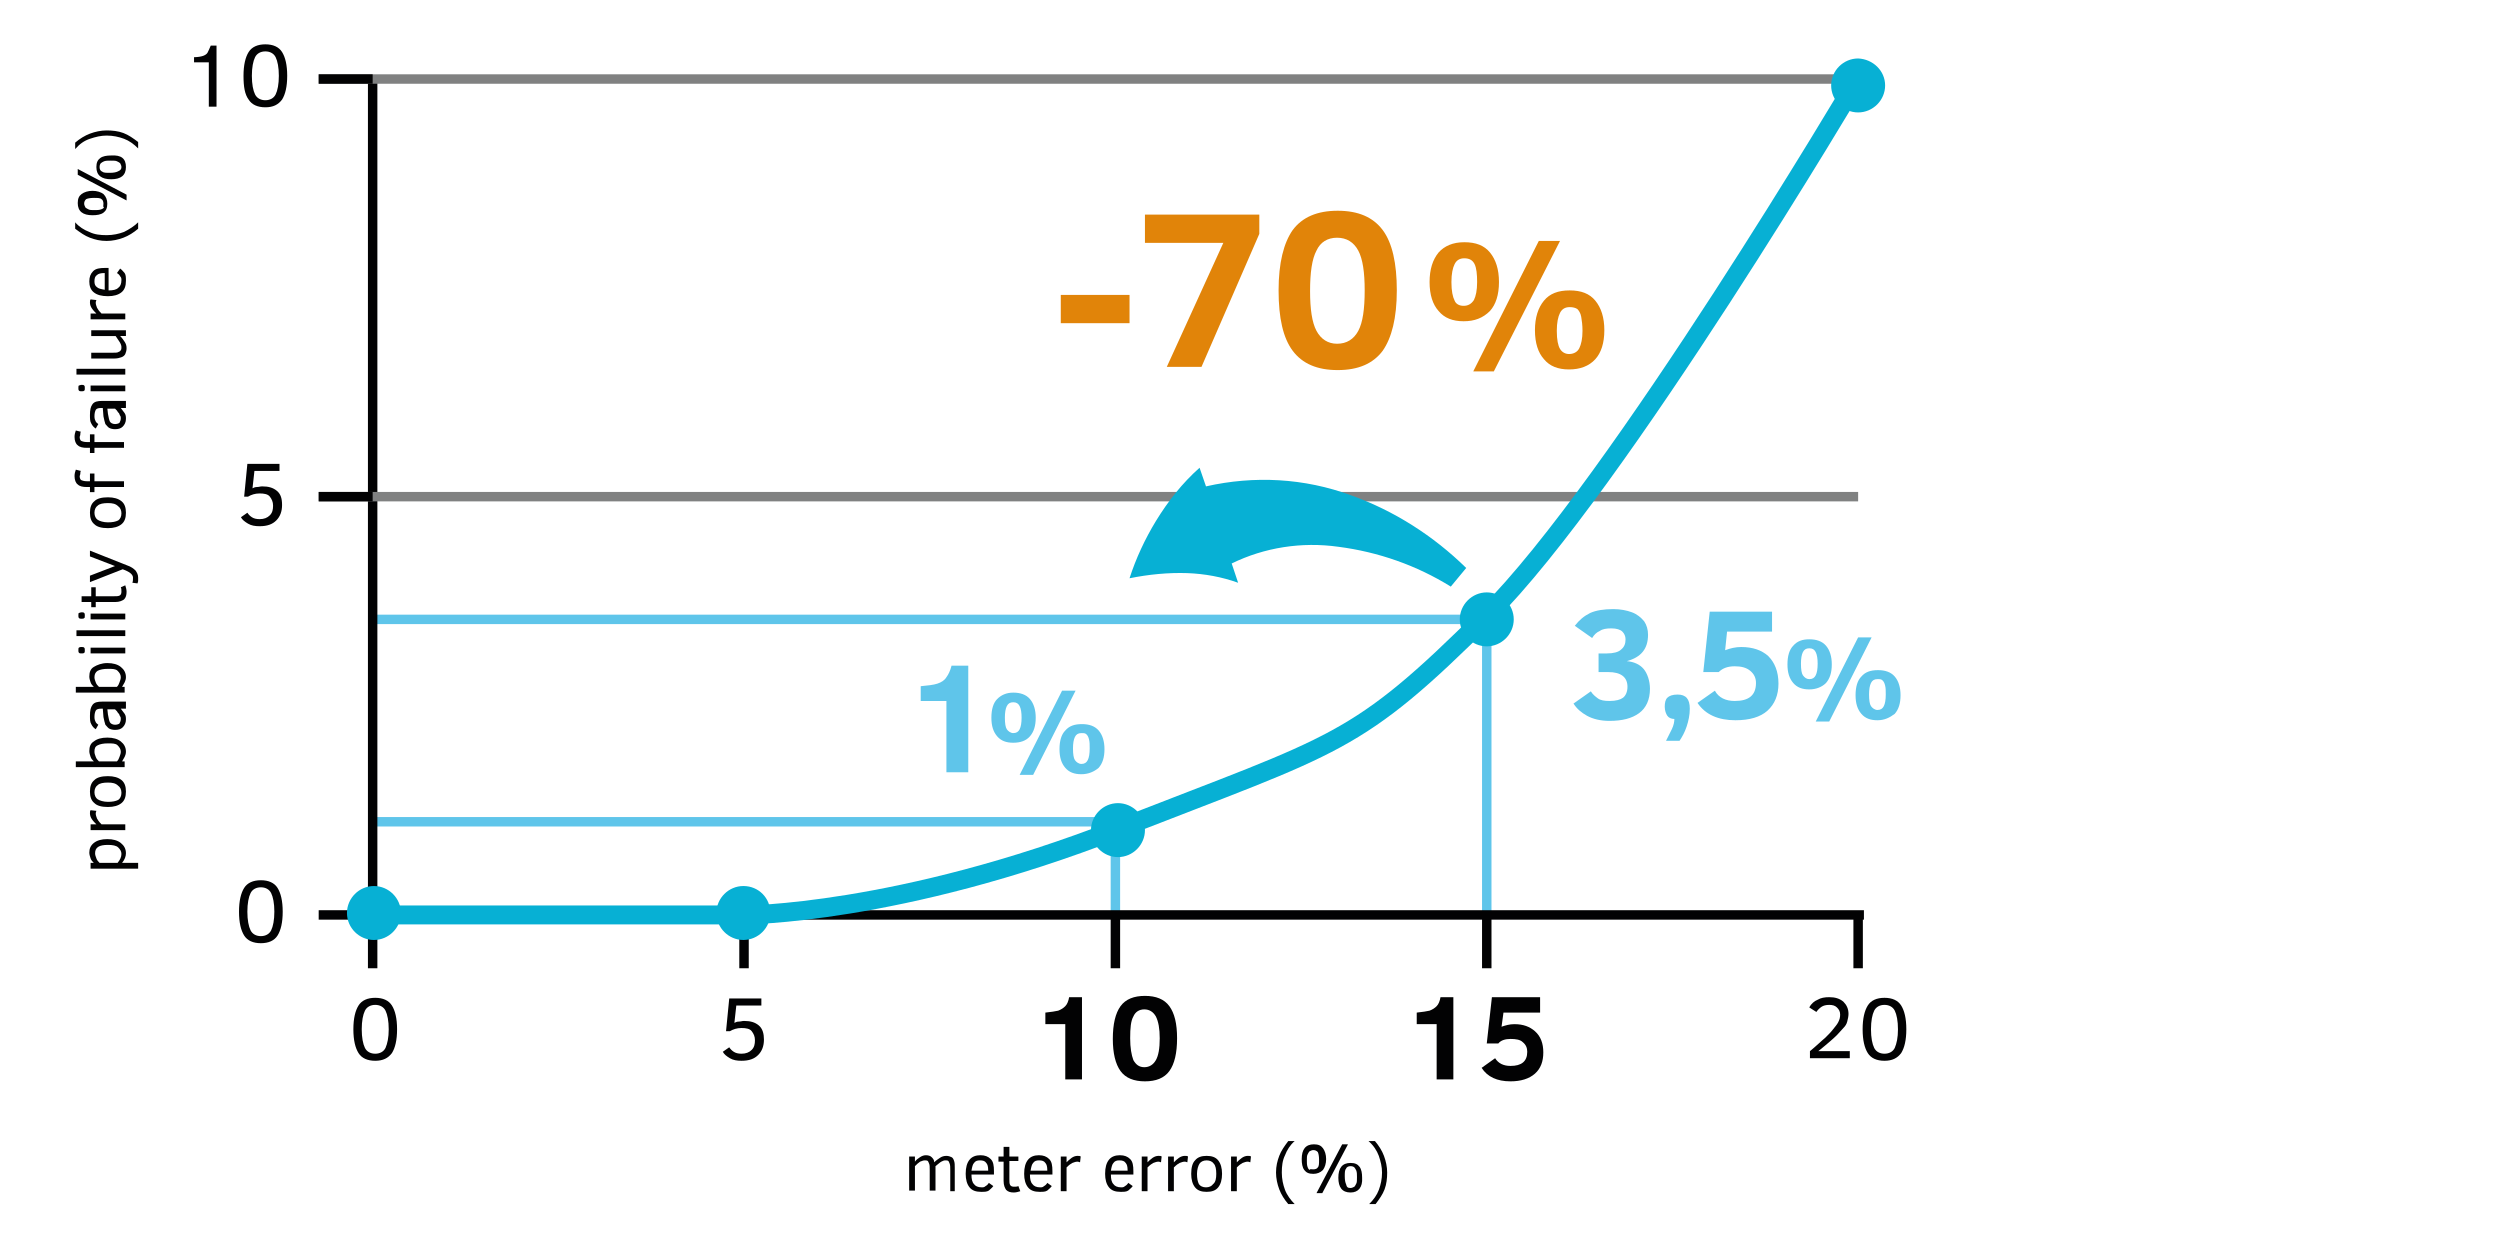 <svg xmlns="http://www.w3.org/2000/svg" xmlns:xlink="http://www.w3.org/1999/xlink" id="Livello_1" x="0px" y="0px" viewBox="0 0 389.1 194.2" style="enable-background:new 0 0 389.1 194.2;" xml:space="preserve"><style type="text/css">	.st0{fill:none;stroke:#5FC5EA;stroke-width:1.47;stroke-miterlimit:10;}	.st1{fill:none;stroke:#020203;stroke-width:1.47;stroke-miterlimit:10;}	.st2{fill:none;stroke:#808181;stroke-width:1.47;stroke-miterlimit:10;}	.st3{fill:none;stroke:#07B0D4;stroke-width:2.95;stroke-miterlimit:10;}	.st4{fill:#07B0D4;}	.st5{enable-background:new    ;}	.st6{fill:#020203;}	.st7{fill:#E18409;}	.st8{fill:#5FC5EA;}</style><polyline class="st0" points="58,96.4 231.4,96.4 231.4,142.4 "></polyline><polyline class="st0" points="58,127.9 173.6,127.9 173.6,142.4 "></polyline><polyline class="st1" points="58,12.3 58,142.4 290.1,142.4 "></polyline><line class="st1" x1="58" y1="142.4" x2="58" y2="150.7"></line><line class="st1" x1="115.8" y1="142.4" x2="115.8" y2="150.7"></line><line class="st1" x1="173.6" y1="142.4" x2="173.6" y2="150.7"></line><line class="st1" x1="231.4" y1="142.4" x2="231.4" y2="150.7"></line><line class="st1" x1="289.2" y1="142.4" x2="289.2" y2="150.7"></line><line class="st1" x1="58" y1="142.4" x2="49.6" y2="142.4"></line><line class="st2" x1="289.2" y1="77.3" x2="49.6" y2="77.3"></line><line class="st2" x1="289.2" y1="12.3" x2="49.6" y2="12.3"></line><line class="st1" x1="58" y1="12.3" x2="49.6" y2="12.3"></line><g>	<path class="st3" d="M58,142.4h57.8c0,0,24,0,58.3-13.4s36.9-12.9,57.3-33.2s57.8-83.6,57.8-83.6"></path>	<path class="st4" d="M62.4,142.1c0,2.3-1.9,4.2-4.2,4.2s-4.2-1.9-4.2-4.2s1.9-4.2,4.2-4.2l0,0C60.5,137.9,62.4,139.8,62.4,142.1"></path>	<path class="st4" d="M119.9,142.1c0,2.3-1.9,4.2-4.2,4.2s-4.2-1.9-4.2-4.2s1.9-4.2,4.2-4.2l0,0  C118.1,137.9,119.9,139.8,119.9,142.1L119.9,142.1"></path>	<path class="st4" d="M178.2,129.2c0,2.3-1.9,4.2-4.2,4.2s-4.2-1.9-4.2-4.2c0-2.3,1.9-4.2,4.2-4.2l0,0  C176.3,125,178.2,126.9,178.2,129.2"></path>	<path class="st4" d="M235.6,96.4c0,2.3-1.9,4.2-4.2,4.2s-4.2-1.9-4.2-4.2s1.9-4.2,4.2-4.2l0,0C233.7,92.2,235.6,94.1,235.6,96.4"></path>	<path class="st4" d="M293.4,13.3c0,2.3-1.9,4.2-4.2,4.2c-2.3,0-4.2-1.9-4.2-4.2s1.9-4.2,4.2-4.2l0,0C291.5,9.2,293.4,11,293.4,13.3  "></path>	<line class="st1" x1="58" y1="77.3" x2="49.6" y2="77.3"></line></g><g>	<g>		<path class="st4" d="M225.8,91.3c-5.3-3.3-11.3-5.4-17.5-6.2c-5.7-0.8-11.5,0.1-16.6,2.6l1,3c-2.5-0.9-5.2-1.4-7.9-1.5   c-3-0.1-6,0.2-9,0.8c1-3.1,2.4-6.1,4.1-8.9c1.9-3.1,4.1-5.9,6.8-8.3l1,2.9c7.5-1.7,15.3-1.3,22.6,1.4c6.7,2.4,12.8,6.3,17.9,11.3   L225.8,91.3z"></path>	</g></g><g class="st5">	<path class="st6" d="M147.9,185.4v-3.2c0-0.5,0-0.9-0.1-1.1s-0.1-0.3-0.2-0.4s-0.3-0.1-0.5-0.1c-0.2,0-0.4,0.1-0.6,0.2  c-0.2,0.1-0.5,0.4-0.9,0.7v3.8h-0.9v-3.2c0-0.5,0-0.8-0.1-1s-0.1-0.3-0.2-0.4c-0.1-0.1-0.3-0.1-0.5-0.1c-0.2,0-0.4,0.1-0.7,0.2  c-0.3,0.2-0.5,0.4-0.8,0.7v3.8h-0.9V180h0.9v0.8c0.2-0.3,0.5-0.5,0.8-0.7s0.6-0.3,0.9-0.3c0.4,0,0.7,0.1,0.9,0.3  c0.2,0.2,0.4,0.4,0.4,0.8c0.3-0.3,0.6-0.5,0.9-0.7c0.3-0.2,0.6-0.3,1-0.3c0.3,0,0.6,0.1,0.8,0.2s0.3,0.3,0.4,0.6  c0.1,0.3,0.1,0.6,0.1,1.1v3.6H147.9z"></path>	<path class="st6" d="M151.2,182.8c0,0.7,0.1,1.2,0.4,1.5c0.2,0.3,0.6,0.5,1.2,0.5c0.2,0,0.4,0,0.6-0.2c0.2-0.1,0.4-0.3,0.5-0.5  l0.7,0.5c-0.2,0.3-0.5,0.5-0.7,0.7c-0.3,0.2-0.7,0.2-1.2,0.2c-0.8,0-1.4-0.2-1.8-0.7c-0.4-0.5-0.6-1.2-0.6-2.1c0-1,0.2-1.7,0.6-2.2  c0.4-0.5,1-0.7,1.7-0.7c0.7,0,1.2,0.2,1.6,0.6s0.5,1,0.5,1.9v0.5H151.2z M153.8,182.1c0-0.5-0.1-0.9-0.3-1.1  c-0.2-0.3-0.5-0.4-1-0.4c-0.4,0-0.7,0.1-0.9,0.4c-0.2,0.2-0.3,0.6-0.4,1.2H153.8z"></path>	<path class="st6" d="M158.8,185.4c-0.3,0.1-0.7,0.2-1,0.2c-0.5,0-0.9-0.1-1.2-0.4c-0.2-0.3-0.4-0.7-0.4-1.4v-3h-0.8V180h0.8v-1.5  h0.9v1.5h1.4v0.7h-1.4v2.8c0,0.4,0,0.7,0.1,0.9c0.1,0.2,0.3,0.3,0.6,0.3c0.3,0,0.5,0,0.7-0.1L158.8,185.4z"></path>	<path class="st6" d="M160.3,182.8c0,0.7,0.1,1.2,0.4,1.5c0.2,0.3,0.6,0.5,1.2,0.5c0.2,0,0.4,0,0.6-0.2c0.2-0.1,0.4-0.3,0.5-0.5  l0.7,0.5c-0.2,0.3-0.5,0.5-0.7,0.7c-0.3,0.2-0.7,0.2-1.2,0.2c-0.8,0-1.4-0.2-1.8-0.7c-0.4-0.5-0.6-1.2-0.6-2.1c0-1,0.2-1.7,0.6-2.2  c0.4-0.5,1-0.7,1.7-0.7c0.7,0,1.2,0.2,1.6,0.6s0.5,1,0.5,1.9v0.5H160.3z M163,182.1c0-0.5-0.1-0.9-0.3-1.1c-0.2-0.3-0.5-0.4-1-0.4  c-0.4,0-0.7,0.1-0.9,0.4c-0.2,0.2-0.3,0.6-0.4,1.2H163z"></path>	<path class="st6" d="M168.1,180.9c-0.1,0-0.2-0.1-0.4-0.1c-0.3,0-0.5,0.1-0.8,0.2c-0.2,0.1-0.5,0.3-0.9,0.7v3.7h-0.9V180h0.9v0.9  c0.2-0.2,0.5-0.5,0.8-0.7c0.3-0.2,0.6-0.3,0.9-0.3c0.2,0,0.4,0,0.5,0.1L168.1,180.9z"></path>	<path class="st6" d="M172.9,182.8c0,0.7,0.1,1.2,0.4,1.5c0.2,0.3,0.6,0.5,1.2,0.5c0.2,0,0.4,0,0.6-0.2c0.2-0.1,0.4-0.3,0.5-0.5  l0.7,0.5c-0.2,0.3-0.5,0.5-0.7,0.7c-0.3,0.2-0.7,0.2-1.2,0.2c-0.8,0-1.4-0.2-1.8-0.7c-0.4-0.5-0.6-1.2-0.6-2.1c0-1,0.2-1.7,0.6-2.2  c0.4-0.5,1-0.7,1.7-0.7c0.7,0,1.2,0.2,1.6,0.6s0.5,1,0.5,1.9v0.5H172.9z M175.5,182.1c0-0.5-0.1-0.9-0.3-1.1  c-0.2-0.3-0.5-0.4-1-0.4c-0.4,0-0.7,0.1-0.9,0.4c-0.2,0.2-0.3,0.6-0.4,1.2H175.5z"></path>	<path class="st6" d="M180.7,180.9c-0.1,0-0.2-0.1-0.4-0.1c-0.3,0-0.5,0.1-0.8,0.2c-0.2,0.1-0.5,0.3-0.9,0.7v3.7h-0.9V180h0.9v0.9  c0.2-0.2,0.5-0.5,0.8-0.7c0.3-0.2,0.6-0.3,0.9-0.3c0.2,0,0.4,0,0.5,0.1L180.7,180.9z"></path>	<path class="st6" d="M184.8,180.9c-0.1,0-0.2-0.1-0.4-0.1c-0.3,0-0.5,0.1-0.8,0.2c-0.2,0.1-0.5,0.3-0.9,0.7v3.7h-0.9V180h0.9v0.9  c0.2-0.2,0.5-0.5,0.8-0.7c0.3-0.2,0.6-0.3,0.9-0.3c0.2,0,0.4,0,0.5,0.1L184.8,180.9z"></path>	<path class="st6" d="M190.2,182.7c0,0.9-0.2,1.6-0.6,2.1c-0.4,0.5-1,0.7-1.8,0.7s-1.4-0.2-1.8-0.7c-0.4-0.5-0.6-1.2-0.6-2.1  c0-1,0.2-1.7,0.6-2.1c0.4-0.5,1-0.7,1.8-0.7c0.8,0,1.4,0.2,1.8,0.7C190,181.1,190.2,181.8,190.2,182.7z M189.3,182.7  c0-0.7-0.1-1.3-0.4-1.6c-0.2-0.3-0.6-0.5-1.1-0.5c-0.5,0-0.9,0.2-1.1,0.5c-0.2,0.3-0.4,0.9-0.4,1.6c0,0.7,0.1,1.2,0.3,1.6  c0.2,0.3,0.6,0.5,1.1,0.5c0.5,0,0.9-0.2,1.1-0.5C189.2,184,189.3,183.4,189.3,182.7z"></path>	<path class="st6" d="M194.6,180.9c-0.1,0-0.2-0.1-0.4-0.1c-0.3,0-0.5,0.1-0.8,0.2c-0.2,0.1-0.5,0.3-0.9,0.7v3.7h-0.9V180h0.9v0.9  c0.2-0.2,0.5-0.5,0.8-0.7c0.3-0.2,0.6-0.3,0.9-0.3c0.2,0,0.4,0,0.5,0.1L194.6,180.9z"></path>	<path class="st6" d="M200.5,187.4c-0.6-0.7-1.1-1.5-1.4-2.3s-0.5-1.7-0.5-2.6c0-1,0.2-1.8,0.5-2.6c0.3-0.8,0.8-1.5,1.4-2.3h1  c-0.7,0.6-1.2,1.4-1.5,2.2c-0.4,0.8-0.5,1.7-0.5,2.7c0,1,0.2,1.9,0.5,2.7s0.9,1.6,1.5,2.2H200.5z"></path>	<path class="st6" d="M204.4,182.7c-0.7,0-1.1-0.2-1.4-0.6c-0.3-0.4-0.4-1-0.4-1.7c0-1.5,0.6-2.3,1.9-2.3c0.7,0,1.1,0.2,1.4,0.6  s0.5,1,0.5,1.7c0,0.7-0.2,1.3-0.5,1.7C205.5,182.5,205,182.7,204.4,182.7z M204.4,182c0.3,0,0.6-0.1,0.7-0.3  c0.2-0.2,0.2-0.6,0.2-1.2c0-0.6-0.1-1-0.2-1.2c-0.2-0.2-0.4-0.3-0.7-0.3c-0.2,0-0.4,0.1-0.6,0.2c-0.1,0.1-0.2,0.3-0.3,0.5  c-0.1,0.2-0.1,0.5-0.1,0.9c0,0.4,0,0.7,0.1,1s0.2,0.4,0.3,0.5C203.9,181.9,204.1,182,204.4,182z M204.9,185.7l4-7.6h0.9l-4,7.6  H204.9z M210.2,185.6c-1.3,0-1.9-0.8-1.9-2.3c0-1.5,0.6-2.3,1.9-2.3c0.7,0,1.1,0.2,1.4,0.6c0.3,0.4,0.4,1,0.4,1.7  C212.1,184.8,211.4,185.6,210.2,185.6z M210.2,184.9c0.2,0,0.4-0.1,0.6-0.2c0.1-0.1,0.2-0.3,0.3-0.5c0.1-0.2,0.1-0.5,0.1-1  c0-0.4,0-0.7-0.1-1c-0.1-0.2-0.2-0.4-0.3-0.5c-0.1-0.1-0.3-0.2-0.6-0.2c-0.3,0-0.6,0.1-0.7,0.4c-0.2,0.2-0.2,0.6-0.2,1.2  s0.1,1,0.2,1.2C209.6,184.8,209.8,184.9,210.2,184.9z"></path>	<path class="st6" d="M213.1,187.4c0.7-0.7,1.2-1.4,1.5-2.2c0.3-0.8,0.5-1.7,0.5-2.7c0-0.9-0.2-1.7-0.5-2.6  c-0.3-0.8-0.8-1.6-1.6-2.3h1c0.6,0.7,1.1,1.5,1.4,2.3c0.3,0.8,0.5,1.7,0.5,2.6c0,0.9-0.1,1.8-0.4,2.6c-0.3,0.8-0.8,1.5-1.4,2.3  H213.1z"></path></g><g class="st5">	<path class="st7" d="M165.1,50.3v-4.4h10.7v4.4H165.1z"></path>	<path class="st7" d="M187,57.1h-5.4l8.8-19.3h-12.2v-4.4h17.8v3L187,57.1z"></path>	<path class="st7" d="M217.4,45.2c0,4.3-0.8,7.4-2.2,9.4c-1.5,2-3.8,3-7,3c-3.2,0-5.5-1-7-3c-1.5-2-2.2-5.1-2.2-9.4s0.8-7.4,2.2-9.4  c1.5-2,3.8-3,7-3c3.2,0,5.5,1,7,3C216.7,37.8,217.4,41,217.4,45.2z M212.4,45.2c0-2.8-0.3-4.9-1-6.2c-0.7-1.3-1.8-2-3.3-2  c-1.5,0-2.6,0.7-3.2,2c-0.7,1.3-1,3.4-1,6.3c0,2.8,0.3,4.9,1,6.2c0.7,1.3,1.8,2,3.2,2c1.5,0,2.6-0.7,3.3-2  C212.1,50.2,212.4,48.1,212.4,45.2z"></path></g><g class="st5">	<path class="st7" d="M227.8,50c-1.7,0-3-0.5-3.9-1.6c-0.9-1-1.4-2.5-1.4-4.5c0-2,0.5-3.5,1.4-4.6c0.9-1,2.2-1.6,4-1.6  c1.8,0,3.1,0.5,4,1.6s1.4,2.6,1.4,4.6c0,2-0.5,3.5-1.4,4.5C230.8,49.5,229.5,50,227.8,50z M227.8,47.6c0.7,0,1.2-0.3,1.6-0.9  c0.3-0.6,0.5-1.5,0.5-2.8c0-1.2-0.1-2.2-0.4-2.8c-0.3-0.6-0.8-0.9-1.6-0.9c-0.7,0-1.2,0.3-1.5,0.9c-0.3,0.6-0.5,1.5-0.5,2.8  c0,1.4,0.2,2.3,0.5,2.9C226.6,47.3,227.1,47.6,227.8,47.6z M229.3,57.8l10.2-20.3h3.3l-10.3,20.3H229.3z M244.2,57.5  c-1.7,0-3-0.5-3.9-1.6c-0.9-1-1.4-2.5-1.4-4.5c0-2,0.5-3.5,1.4-4.6c0.9-1.1,2.2-1.6,4-1.6c1.8,0,3.1,0.5,4,1.6s1.4,2.6,1.4,4.6  c0,2-0.5,3.5-1.4,4.5C247.3,57,245.9,57.5,244.2,57.5z M244.2,55.1c0.7,0,1.3-0.3,1.6-0.9c0.3-0.6,0.5-1.5,0.5-2.7  c0-0.9-0.1-1.6-0.2-2.2c-0.1-0.6-0.4-1-0.6-1.2c-0.3-0.2-0.7-0.3-1.2-0.3c-0.7,0-1.2,0.3-1.5,0.9c-0.3,0.6-0.5,1.5-0.5,2.8  c0,1.4,0.2,2.3,0.5,2.8C243.1,54.8,243.6,55.1,244.2,55.1z"></path></g><g class="st5">	<path class="st8" d="M147.3,120.2v-11.1h-4v-2.3c1.1-0.1,2-0.2,2.6-0.4c0.6-0.2,1.1-0.5,1.4-1c0.3-0.4,0.6-1,0.8-1.8h2.6v16.6  H147.3z"></path></g><g class="st5">	<path class="st8" d="M157.7,115.6c-1.1,0-1.9-0.3-2.5-1s-0.9-1.6-0.9-2.9c0-1.3,0.3-2.3,0.9-2.9s1.4-1,2.5-1c1.1,0,2,0.3,2.6,1  s0.9,1.7,0.9,2.9c0,1.3-0.3,2.2-0.9,2.9S158.8,115.6,157.7,115.6z M157.7,114.1c0.5,0,0.8-0.2,1-0.6c0.2-0.4,0.3-1,0.3-1.8  c0-0.8-0.1-1.4-0.3-1.8s-0.5-0.6-1-0.6c-0.5,0-0.8,0.2-1,0.6c-0.2,0.4-0.3,1-0.3,1.8c0,0.9,0.1,1.5,0.3,1.8  S157.3,114.1,157.7,114.1z M158.7,120.6l6.6-13.1h2.1l-6.6,13.1H158.7z M168.3,120.5c-1.1,0-1.9-0.3-2.5-1  c-0.6-0.7-0.9-1.6-0.9-2.9c0-1.3,0.3-2.3,0.9-2.9c0.6-0.7,1.4-1,2.6-1c1.1,0,2,0.3,2.6,1s0.9,1.7,0.9,2.9c0,1.3-0.3,2.2-0.9,2.9  C170.3,120.1,169.4,120.5,168.3,120.5z M168.3,118.9c0.5,0,0.8-0.2,1-0.6c0.2-0.4,0.3-1,0.3-1.8c0-0.6,0-1-0.1-1.4  s-0.2-0.6-0.4-0.8c-0.2-0.2-0.4-0.2-0.8-0.2c-0.5,0-0.8,0.2-1,0.6c-0.2,0.4-0.3,1-0.3,1.8c0,0.9,0.1,1.5,0.3,1.8  S167.9,118.9,168.3,118.9z"></path></g><g class="st5">	<path class="st8" d="M256.8,107.2c0,1.7-0.6,3-1.7,3.8c-1.1,0.8-2.6,1.2-4.6,1.2c-1.4,0-2.6-0.3-3.5-0.8s-1.6-1.1-2.1-1.9l2.7-1.9  c0.3,0.5,0.7,0.8,1.1,1.1s1,0.4,1.8,0.4c1,0,1.7-0.2,2.1-0.5s0.7-0.9,0.7-1.7c0-1.5-1-2.3-3-2.3h-1.5v-2.9h1.3c1,0,1.8-0.2,2.2-0.6  c0.5-0.4,0.7-0.9,0.7-1.6c0-0.5-0.2-0.9-0.5-1.2s-0.9-0.5-1.7-0.5s-1.4,0.1-1.8,0.4c-0.5,0.2-0.9,0.6-1.2,1.1l-2.7-1.9  c0.7-0.9,1.4-1.5,2.4-2c0.9-0.4,2.1-0.6,3.6-0.6c1.1,0,2.1,0.2,2.9,0.5c0.8,0.3,1.4,0.8,1.9,1.4c0.4,0.6,0.6,1.3,0.6,2.1  c0,2.2-1.1,3.5-3.3,4.1c1.1,0.1,2,0.5,2.6,1.2S256.8,106,256.8,107.2z"></path>	<path class="st8" d="M259.3,115.3c0.3-0.6,0.6-1.2,0.9-1.8s0.4-1.2,0.4-1.6c-0.5,0-0.9-0.2-1.1-0.5s-0.4-0.8-0.4-1.4  c0-0.6,0.1-1.1,0.4-1.4c0.3-0.3,0.8-0.5,1.6-0.5c1.3,0,1.9,0.7,1.9,2.2c0,1-0.2,1.9-0.5,2.8s-0.7,1.6-1.1,2.2H259.3z"></path>	<path class="st8" d="M276.8,106.4c0,1.8-0.6,3.2-1.7,4.2s-2.8,1.5-5,1.5c-2.7,0-4.7-0.9-5.9-2.7l2.7-1.9c0.6,1.1,1.7,1.6,3.1,1.6  c2.2,0,3.3-0.9,3.3-2.8c0-0.8-0.3-1.4-0.9-1.9c-0.6-0.5-1.4-0.7-2.4-0.7c-1.1,0-1.9,0.3-2.5,0.9h-2.4l1-9.4h9.7v3.1h-7l-0.3,2.9  c0.8-0.3,1.6-0.5,2.5-0.5c1.8,0,3.2,0.5,4.2,1.4C276.2,103.1,276.8,104.5,276.8,106.4z"></path></g><g class="st5">	<path class="st8" d="M281.6,107.3c-1.1,0-1.9-0.3-2.5-1c-0.6-0.7-0.9-1.6-0.9-2.9c0-1.3,0.3-2.3,0.9-2.9c0.6-0.7,1.4-1,2.5-1  c1.1,0,2,0.3,2.6,1s0.9,1.7,0.9,2.9c0,1.3-0.3,2.2-0.9,2.9C283.6,106.9,282.7,107.3,281.6,107.3z M281.6,105.7c0.5,0,0.8-0.2,1-0.6  c0.2-0.4,0.3-1,0.3-1.8c0-0.8-0.1-1.4-0.3-1.8s-0.5-0.6-1-0.6c-0.5,0-0.8,0.2-1,0.6c-0.2,0.4-0.3,1-0.3,1.8c0,0.9,0.1,1.5,0.3,1.8  C280.9,105.5,281.2,105.7,281.6,105.7z M282.6,112.3l6.6-13.1h2.1l-6.6,13.1H282.6z M292.2,112.1c-1.1,0-1.9-0.3-2.5-1  c-0.6-0.7-0.9-1.6-0.9-2.9c0-1.3,0.3-2.3,0.9-2.9c0.6-0.7,1.4-1,2.6-1c1.1,0,2,0.3,2.6,1s0.9,1.7,0.9,2.9c0,1.3-0.3,2.2-0.9,2.9  C294.1,111.7,293.3,112.1,292.2,112.1z M292.2,110.5c0.5,0,0.8-0.2,1-0.6c0.2-0.4,0.3-1,0.3-1.8c0-0.6,0-1-0.1-1.4  s-0.2-0.6-0.4-0.8c-0.2-0.2-0.4-0.2-0.8-0.2c-0.5,0-0.8,0.2-1,0.6c-0.2,0.4-0.3,1-0.3,1.8c0,0.9,0.1,1.5,0.3,1.8  S291.8,110.5,292.2,110.5z"></path></g><g class="st5">	<path class="st6" d="M165.8,168v-8.6h-3.1v-1.8c0.9-0.1,1.6-0.2,2-0.3c0.5-0.2,0.8-0.4,1.1-0.7s0.5-0.8,0.6-1.4h2V168H165.8z"></path>	<path class="st6" d="M183.2,161.6c0,2.3-0.4,4-1.2,5.1c-0.8,1.1-2.1,1.6-3.8,1.6c-1.7,0-3-0.5-3.8-1.6c-0.8-1.1-1.2-2.8-1.2-5  c0-2.3,0.4-4,1.2-5.1c0.8-1.1,2.1-1.6,3.8-1.6c1.7,0,3,0.5,3.8,1.6C182.8,157.7,183.2,159.3,183.2,161.6z M180.5,161.6  c0-1.5-0.2-2.6-0.6-3.4c-0.4-0.7-1-1.1-1.8-1.1c-0.8,0-1.4,0.4-1.7,1.1c-0.4,0.7-0.5,1.8-0.5,3.4c0,1.5,0.2,2.6,0.5,3.4  c0.4,0.7,0.9,1.1,1.7,1.1c0.8,0,1.4-0.4,1.8-1.1C180.3,164.3,180.5,163.2,180.5,161.6z"></path></g><g class="st5">	<path class="st6" d="M223.6,168v-8.6h-3.1v-1.8c0.9-0.1,1.6-0.2,2-0.3c0.5-0.2,0.8-0.4,1.1-0.7c0.3-0.3,0.5-0.8,0.6-1.4h2V168  H223.6z"></path>	<path class="st6" d="M240.2,163.8c0,1.4-0.4,2.5-1.3,3.3c-0.9,0.8-2.2,1.2-3.8,1.2c-2.1,0-3.6-0.7-4.5-2.1l2.1-1.5  c0.5,0.8,1.3,1.2,2.4,1.2c1.7,0,2.6-0.7,2.6-2.2c0-0.6-0.2-1.1-0.7-1.5c-0.4-0.4-1.1-0.5-1.9-0.5c-0.8,0-1.5,0.2-1.9,0.7h-1.8  l0.8-7.2h7.5v2.4H234l-0.3,2.2c0.6-0.2,1.2-0.4,2-0.4c1.4,0,2.4,0.4,3.2,1.1C239.8,161.3,240.2,162.4,240.2,163.8z"></path></g><g class="st5">	<path class="st6" d="M281.7,164.9v-1.3c1.1-0.9,1.9-1.7,2.4-2.1c0.5-0.5,0.9-0.9,1.2-1.3c0.3-0.4,0.6-0.7,0.8-1.1  c0.2-0.4,0.3-0.7,0.3-1.2c0-0.5-0.2-0.8-0.5-1.1c-0.3-0.3-0.7-0.4-1.2-0.4c-0.5,0-0.9,0.1-1.2,0.3s-0.6,0.5-0.8,0.8l-1.1-0.7  c0.3-0.6,0.8-1,1.3-1.2c0.5-0.3,1.1-0.4,1.8-0.4c0.9,0,1.6,0.2,2.2,0.7c0.5,0.5,0.8,1.1,0.8,1.9c0,0.4-0.1,0.8-0.2,1.2  c-0.1,0.4-0.3,0.7-0.6,1s-0.6,0.7-1,1.1c-0.4,0.4-1.4,1.3-2.9,2.5h4.9v1.1H281.7z"></path>	<path class="st6" d="M296.7,160.2c0,1.7-0.3,2.9-0.8,3.7c-0.6,0.8-1.4,1.2-2.6,1.2c-1.2,0-2.1-0.4-2.6-1.2s-0.8-2-0.8-3.7  s0.3-2.9,0.8-3.7s1.4-1.2,2.6-1.2c1.2,0,2.1,0.4,2.6,1.2S296.7,158.5,296.7,160.2z M295.4,160.2c0-1.3-0.2-2.3-0.5-2.9  c-0.3-0.6-0.9-0.9-1.6-0.9c-0.7,0-1.3,0.3-1.6,0.9c-0.3,0.6-0.5,1.6-0.5,2.9s0.2,2.3,0.5,2.9c0.3,0.6,0.9,0.9,1.6,0.9  c0.7,0,1.3-0.3,1.6-0.9C295.2,162.4,295.4,161.5,295.4,160.2z"></path></g><g class="st5">	<path class="st6" d="M118.9,161.8c0,1-0.3,1.8-0.9,2.4s-1.4,0.9-2.6,0.9c-0.7,0-1.3-0.1-1.8-0.4c-0.5-0.3-0.9-0.6-1.1-1l1-0.7  c0.2,0.3,0.4,0.5,0.7,0.7s0.7,0.3,1.2,0.3c0.7,0,1.2-0.2,1.6-0.6s0.5-0.9,0.5-1.5c0-0.6-0.2-1-0.5-1.4s-0.9-0.5-1.6-0.5  s-1.3,0.2-1.8,0.5h-0.6l0.5-5.1h5v1.1h-3.9l-0.3,2.7c0.2-0.1,0.4-0.2,0.7-0.2s0.5-0.1,0.8-0.1c1,0,1.7,0.2,2.3,0.7  S118.9,160.9,118.9,161.8z"></path></g><g class="st5">	<path class="st6" d="M61.8,160.2c0,1.7-0.3,2.9-0.8,3.7c-0.6,0.8-1.4,1.2-2.6,1.2c-1.2,0-2.1-0.4-2.6-1.2s-0.8-2-0.8-3.7  s0.3-2.9,0.8-3.7s1.4-1.2,2.6-1.2c1.2,0,2.1,0.4,2.6,1.2S61.8,158.5,61.8,160.2z M60.5,160.2c0-1.3-0.2-2.3-0.5-2.9  c-0.3-0.6-0.9-0.9-1.6-0.9c-0.7,0-1.3,0.3-1.6,0.9c-0.3,0.6-0.5,1.6-0.5,2.9s0.2,2.3,0.5,2.9c0.3,0.6,0.9,0.9,1.6,0.9  c0.7,0,1.3-0.3,1.6-0.9C60.3,162.4,60.5,161.5,60.5,160.2z"></path></g><g class="st5">	<path class="st6" d="M43.9,78.6c0,1-0.3,1.8-0.9,2.4s-1.4,0.9-2.6,0.9c-0.7,0-1.3-0.1-1.8-0.4c-0.5-0.3-0.9-0.6-1.1-1l1-0.7  c0.2,0.3,0.4,0.5,0.7,0.7s0.7,0.3,1.2,0.3c0.7,0,1.2-0.2,1.6-0.6s0.5-0.9,0.5-1.5c0-0.6-0.2-1-0.5-1.4s-0.9-0.5-1.6-0.5  s-1.3,0.2-1.8,0.5h-0.6l0.5-5.1h5v1.1h-3.9L39.3,76c0.2-0.1,0.4-0.2,0.7-0.2s0.5-0.1,0.8-0.1c1,0,1.7,0.2,2.3,0.7  S43.9,77.6,43.9,78.6z"></path></g><g class="st5">	<path class="st6" d="M44,141.9c0,1.7-0.3,2.9-0.8,3.7s-1.4,1.2-2.6,1.2s-2.1-0.4-2.6-1.2s-0.8-2-0.8-3.7s0.3-2.9,0.8-3.7  s1.4-1.2,2.6-1.2c1.2,0,2.1,0.4,2.6,1.2S44,140.2,44,141.9z M42.7,141.9c0-1.3-0.2-2.3-0.5-2.9s-0.9-0.9-1.6-0.9  c-0.7,0-1.3,0.3-1.6,0.9s-0.5,1.6-0.5,2.9s0.2,2.3,0.5,2.9s0.9,0.9,1.6,0.9c0.7,0,1.3-0.3,1.6-0.9S42.7,143.2,42.7,141.9z"></path></g><g class="st5">	<path class="st6" d="M32.5,16.5V9.7h-2.3V8.9c0.6,0,1.1-0.1,1.4-0.2s0.6-0.3,0.7-0.5s0.3-0.6,0.5-1.1h0.9v9.5H32.5z"></path>	<path class="st6" d="M44.7,11.8c0,1.7-0.3,2.9-0.8,3.7c-0.6,0.8-1.4,1.2-2.6,1.2s-2.1-0.4-2.6-1.2c-0.6-0.8-0.8-2-0.8-3.7  s0.3-2.9,0.8-3.7s1.4-1.2,2.6-1.2c1.2,0,2.1,0.4,2.6,1.2S44.7,10.1,44.7,11.8z M43.4,11.8c0-1.3-0.2-2.3-0.5-2.9S42,8,41.3,8  c-0.7,0-1.3,0.3-1.6,0.9s-0.5,1.6-0.5,2.9s0.2,2.3,0.5,2.9s0.9,0.9,1.6,0.9c0.7,0,1.3-0.3,1.6-0.9S43.4,13.1,43.4,11.8z"></path></g><g class="st5">	<path class="st6" d="M16.7,130.6c0.9,0,1.6,0.2,2.1,0.6c0.5,0.4,0.8,0.9,0.8,1.6c0,0.5-0.2,1-0.6,1.5h2.5v0.9h-7.4v-0.9h0.5  c-0.2-0.2-0.4-0.4-0.5-0.7s-0.2-0.6-0.2-0.9c0-0.6,0.2-1.1,0.7-1.5S15.8,130.6,16.7,130.6z M16.8,131.5c-1.4,0-2,0.4-2,1.3  c0,0.3,0.1,0.5,0.2,0.8c0.1,0.3,0.3,0.5,0.5,0.7h2.8c0.4-0.5,0.6-0.9,0.6-1.4c0-0.4-0.2-0.7-0.5-1S17.5,131.5,16.8,131.5z"></path>	<path class="st6" d="M15,126.2c0,0.1-0.1,0.2-0.1,0.4c0,0.3,0.1,0.5,0.2,0.8c0.1,0.2,0.3,0.5,0.7,0.9h3.7v0.9h-5.4v-0.9H15  c-0.2-0.2-0.5-0.5-0.7-0.8c-0.2-0.3-0.3-0.6-0.3-0.9c0-0.2,0-0.4,0.1-0.5L15,126.2z"></path>	<path class="st6" d="M16.8,120.8c0.9,0,1.6,0.2,2.1,0.6c0.5,0.4,0.7,1,0.7,1.8s-0.2,1.4-0.7,1.8c-0.5,0.4-1.2,0.6-2.1,0.6  c-1,0-1.7-0.2-2.1-0.6c-0.5-0.4-0.7-1-0.7-1.8c0-0.8,0.2-1.4,0.7-1.8C15.1,121,15.8,120.8,16.8,120.8z M16.8,121.8  c-0.7,0-1.3,0.1-1.6,0.4c-0.3,0.2-0.5,0.6-0.5,1.1c0,0.5,0.2,0.9,0.5,1.1c0.3,0.2,0.9,0.4,1.6,0.4c0.7,0,1.2-0.1,1.6-0.3  c0.3-0.2,0.5-0.6,0.5-1.1c0-0.5-0.2-0.9-0.5-1.1C18,121.9,17.5,121.8,16.8,121.8z"></path>	<path class="st6" d="M16.7,114.8c0.9,0,1.6,0.2,2.1,0.6c0.5,0.4,0.8,0.9,0.8,1.6c0,0.3-0.1,0.6-0.2,0.8s-0.3,0.5-0.4,0.7h0.4v0.9  h-7.6v-0.9h2.8c-0.2-0.2-0.4-0.4-0.5-0.7s-0.2-0.6-0.2-0.9c0-0.7,0.2-1.2,0.7-1.5C15.1,115,15.8,114.8,16.7,114.8z M16.8,115.7  c-0.7,0-1.2,0.1-1.6,0.3s-0.5,0.5-0.5,1c0,0.3,0.1,0.5,0.2,0.8c0.1,0.3,0.3,0.5,0.5,0.7h2.8c0.2-0.2,0.3-0.4,0.4-0.7  c0.1-0.3,0.2-0.5,0.2-0.8c0-0.4-0.2-0.7-0.5-1S17.5,115.7,16.8,115.7z"></path>	<path class="st6" d="M19.5,110.3h-0.7c0.2,0.3,0.4,0.5,0.6,0.8c0.2,0.3,0.2,0.6,0.2,0.9c0,0.5-0.2,0.9-0.5,1.2  c-0.3,0.3-0.7,0.4-1.2,0.4c-0.4,0-0.7-0.1-0.9-0.2c-0.2-0.1-0.4-0.4-0.6-0.6c-0.1-0.3-0.2-0.7-0.3-1.2l-0.1-1.3h-0.3  c-0.4,0-0.7,0.1-0.8,0.3c-0.1,0.2-0.2,0.5-0.2,1c0,0.4,0.1,0.6,0.2,0.8c0.1,0.2,0.3,0.3,0.4,0.4l-0.4,0.7c-0.3-0.2-0.5-0.4-0.7-0.8  c-0.2-0.3-0.2-0.8-0.2-1.3c0-0.8,0.1-1.3,0.4-1.7s0.8-0.5,1.5-0.5h3.7V110.3z M16.7,110.3l0.1,0.9c0.1,0.6,0.2,1,0.3,1.2  s0.4,0.4,0.8,0.4c0.3,0,0.6-0.1,0.7-0.2c0.1-0.2,0.2-0.4,0.2-0.7c0-0.1,0-0.3-0.1-0.4s-0.1-0.3-0.2-0.4c-0.1-0.1-0.2-0.2-0.3-0.4  c-0.1-0.1-0.2-0.2-0.3-0.3H16.7z"></path>	<path class="st6" d="M16.7,103.2c0.9,0,1.6,0.2,2.1,0.6c0.5,0.4,0.8,0.9,0.8,1.6c0,0.3-0.1,0.6-0.2,0.8s-0.3,0.5-0.4,0.7h0.4v0.9  h-7.6v-0.9h2.8c-0.2-0.2-0.4-0.4-0.5-0.7s-0.2-0.6-0.2-0.9c0-0.7,0.2-1.2,0.7-1.5S15.8,103.2,16.7,103.2z M16.8,104.1  c-0.7,0-1.2,0.1-1.6,0.3c-0.3,0.2-0.5,0.5-0.5,1c0,0.3,0.1,0.5,0.2,0.8c0.1,0.3,0.3,0.5,0.5,0.7h2.8c0.2-0.2,0.3-0.4,0.4-0.7  c0.1-0.3,0.2-0.5,0.2-0.8c0-0.4-0.2-0.7-0.5-1S17.5,104.1,16.8,104.1z"></path>	<path class="st6" d="M12.7,100.7c0.2,0,0.3,0,0.4,0.1c0.1,0.1,0.1,0.2,0.1,0.4c0,0.2,0,0.4-0.1,0.4c-0.1,0.1-0.2,0.1-0.4,0.1  c-0.2,0-0.3,0-0.4-0.1c-0.1-0.1-0.1-0.2-0.1-0.4c0-0.2,0-0.4,0.1-0.4C12.4,100.7,12.5,100.7,12.7,100.7z M19.5,101.7h-5.4v-0.9h5.4  V101.7z"></path>	<path class="st6" d="M19.5,99h-7.6v-0.9h7.6V99z"></path>	<path class="st6" d="M12.7,95.3c0.2,0,0.3,0,0.4,0.1s0.1,0.2,0.1,0.4c0,0.2,0,0.4-0.1,0.4c-0.1,0.1-0.2,0.1-0.4,0.1  c-0.2,0-0.3,0-0.4-0.1c-0.1-0.1-0.1-0.2-0.1-0.4c0-0.2,0-0.4,0.1-0.4C12.4,95.4,12.5,95.3,12.7,95.3z M19.5,96.4h-5.4v-0.9h5.4  V96.4z"></path>	<path class="st6" d="M19.5,91.1c0.1,0.3,0.2,0.7,0.2,1c0,0.5-0.1,0.9-0.4,1.2c-0.3,0.2-0.7,0.4-1.4,0.4h-3v0.8h-0.7v-0.8h-1.5v-0.9  h1.5v-1.4h0.7v1.4h2.8c0.4,0,0.7,0,0.9-0.1c0.2-0.1,0.3-0.3,0.3-0.6c0-0.3,0-0.5-0.1-0.7L19.5,91.1z"></path>	<path class="st6" d="M20.6,90.7c0.1-0.2,0.1-0.5,0.1-0.8c0-0.4-0.4-0.8-1.1-1.1l-0.5-0.2l-5.1,2v-1l3.9-1.5l-3.9-1.5v-0.9l5.8,2.3  c0.6,0.2,1,0.5,1.3,0.8c0.2,0.3,0.4,0.6,0.4,1.1c0,0.2,0,0.3,0,0.5c0,0.2-0.1,0.3-0.1,0.4L20.6,90.7z"></path>	<path class="st6" d="M16.8,77.4c0.9,0,1.6,0.2,2.1,0.6c0.5,0.4,0.7,1,0.7,1.8s-0.2,1.4-0.7,1.8c-0.5,0.4-1.2,0.6-2.1,0.6  c-1,0-1.7-0.2-2.1-0.6c-0.5-0.4-0.7-1-0.7-1.8c0-0.8,0.2-1.4,0.7-1.8C15.1,77.6,15.8,77.4,16.8,77.4z M16.8,78.3  c-0.7,0-1.3,0.1-1.6,0.4c-0.3,0.2-0.5,0.6-0.5,1.1c0,0.5,0.2,0.9,0.5,1.1c0.3,0.2,0.9,0.4,1.6,0.4c0.7,0,1.2-0.1,1.6-0.3  c0.3-0.2,0.5-0.6,0.5-1.1c0-0.5-0.2-0.9-0.5-1.1C18,78.4,17.5,78.3,16.8,78.3z"></path>	<path class="st6" d="M12.6,73.3c-0.1,0.1-0.1,0.2-0.1,0.4c0,0.2-0.1,0.3-0.1,0.4c0,0.3,0.1,0.5,0.2,0.6c0.2,0.1,0.5,0.2,0.9,0.2  h0.5v-1.2h0.7v1.2h4.6v0.9h-4.6v0.8h-0.7v-0.8h-0.5c-0.6,0-1.1-0.1-1.4-0.4c-0.3-0.2-0.5-0.7-0.5-1.3c0-0.4,0.1-0.7,0.2-1  L12.6,73.3z"></path>	<path class="st6" d="M12.6,67.2c-0.1,0.1-0.1,0.2-0.1,0.4c0,0.2-0.1,0.3-0.1,0.4c0,0.3,0.1,0.5,0.2,0.6c0.2,0.1,0.5,0.2,0.9,0.2  h0.5v-1.2h0.7v1.2h4.6v0.9h-4.6v0.8h-0.7v-0.8h-0.5c-0.6,0-1.1-0.1-1.4-0.4c-0.3-0.2-0.5-0.7-0.5-1.3c0-0.4,0.1-0.7,0.2-1  L12.6,67.2z"></path>	<path class="st6" d="M19.5,63.5h-0.7c0.2,0.3,0.4,0.5,0.6,0.8c0.2,0.3,0.2,0.6,0.2,0.9c0,0.5-0.2,0.9-0.5,1.2  c-0.3,0.3-0.7,0.4-1.2,0.4c-0.4,0-0.7-0.1-0.9-0.2c-0.2-0.1-0.4-0.4-0.6-0.6c-0.1-0.3-0.2-0.7-0.3-1.2L16,63.5h-0.3  c-0.4,0-0.7,0.1-0.8,0.3c-0.1,0.2-0.2,0.5-0.2,1c0,0.4,0.1,0.6,0.2,0.8c0.1,0.2,0.3,0.3,0.4,0.4l-0.4,0.7c-0.3-0.2-0.5-0.4-0.7-0.8  c-0.2-0.3-0.2-0.8-0.2-1.3c0-0.8,0.1-1.3,0.4-1.7s0.8-0.5,1.5-0.5h3.7V63.5z M16.7,63.5l0.1,0.9c0.1,0.6,0.2,1,0.3,1.2  s0.4,0.4,0.8,0.4c0.3,0,0.6-0.1,0.7-0.2c0.1-0.2,0.2-0.4,0.2-0.7c0-0.1,0-0.3-0.1-0.4s-0.1-0.3-0.2-0.4c-0.1-0.1-0.2-0.2-0.3-0.4  c-0.1-0.1-0.2-0.2-0.3-0.3H16.7z"></path>	<path class="st6" d="M12.7,59.9c0.2,0,0.3,0,0.4,0.1s0.1,0.2,0.1,0.4c0,0.2,0,0.4-0.1,0.4c-0.1,0.1-0.2,0.1-0.4,0.1  c-0.2,0-0.3,0-0.4-0.1c-0.1-0.1-0.1-0.2-0.1-0.4c0-0.2,0-0.4,0.1-0.4C12.4,60,12.5,59.9,12.7,59.9z M19.5,60.9h-5.4v-0.9h5.4V60.9z  "></path>	<path class="st6" d="M19.5,58.3h-7.6v-0.9h7.6V58.3z"></path>	<path class="st6" d="M19.5,52.3h-0.8c0.3,0.3,0.5,0.6,0.7,0.9s0.3,0.6,0.3,1c0,0.4-0.1,0.6-0.2,0.9c-0.1,0.2-0.3,0.4-0.6,0.5  c-0.3,0.1-0.6,0.2-1.1,0.2h-3.6v-0.9h3.2c0.5,0,0.9,0,1-0.1c0.2-0.1,0.3-0.1,0.4-0.3c0.1-0.1,0.1-0.3,0.1-0.5s-0.1-0.5-0.3-0.8  c-0.2-0.3-0.4-0.6-0.6-0.9h-3.8v-0.9h5.4V52.3z"></path>	<path class="st6" d="M15,46.7c0,0.1-0.1,0.2-0.1,0.4c0,0.3,0.1,0.5,0.2,0.8c0.1,0.2,0.3,0.5,0.7,0.9h3.7v0.9h-5.4v-0.9H15  c-0.2-0.2-0.5-0.5-0.7-0.8c-0.2-0.3-0.3-0.6-0.3-0.9c0-0.2,0-0.4,0.1-0.5L15,46.7z"></path>	<path class="st6" d="M16.9,45.2c0.7,0,1.2-0.1,1.5-0.4c0.3-0.2,0.5-0.6,0.5-1.2c0-0.2,0-0.4-0.2-0.6c-0.1-0.2-0.3-0.4-0.5-0.5  l0.5-0.7c0.3,0.2,0.5,0.5,0.7,0.7c0.2,0.3,0.2,0.7,0.2,1.2c0,0.8-0.2,1.4-0.7,1.8c-0.5,0.4-1.2,0.6-2.1,0.6c-1,0-1.7-0.2-2.2-0.6  c-0.5-0.4-0.7-1-0.7-1.7c0-0.7,0.2-1.2,0.6-1.6s1-0.5,1.9-0.5h0.5V45.2z M16.2,42.5c-0.5,0-0.9,0.1-1.1,0.3c-0.3,0.2-0.4,0.5-0.4,1  c0,0.4,0.1,0.7,0.4,0.9c0.2,0.2,0.6,0.3,1.2,0.4V42.5z"></path>	<path class="st6" d="M21.5,35.6c-0.7,0.6-1.5,1.1-2.3,1.4s-1.7,0.5-2.6,0.5c-1,0-1.8-0.2-2.6-0.5c-0.8-0.3-1.5-0.8-2.3-1.4v-1  c0.6,0.7,1.4,1.2,2.2,1.5c0.8,0.4,1.7,0.5,2.7,0.5c1,0,1.9-0.2,2.7-0.5c0.8-0.4,1.6-0.9,2.2-1.5V35.6z"></path>	<path class="st6" d="M19.7,31.2l-7.6-4v-0.9l7.6,4V31.2z M16.7,31.7c0,0.7-0.2,1.1-0.6,1.4c-0.4,0.3-1,0.4-1.7,0.4  c-1.5,0-2.3-0.6-2.3-1.9c0-0.7,0.2-1.1,0.6-1.4s1-0.5,1.7-0.5c0.7,0,1.3,0.2,1.7,0.5C16.5,30.6,16.7,31.1,16.7,31.7z M16.1,31.7  c0-0.3-0.1-0.6-0.3-0.7c-0.2-0.2-0.6-0.2-1.2-0.2c-0.6,0-1,0.1-1.2,0.2c-0.2,0.2-0.3,0.4-0.3,0.7c0,0.2,0.1,0.4,0.2,0.6  c0.1,0.1,0.3,0.2,0.5,0.3c0.2,0.1,0.5,0.1,0.9,0.1c0.4,0,0.7,0,1-0.1s0.4-0.2,0.5-0.3C16,32.2,16.1,32,16.1,31.7z M19.6,26  c0,1.3-0.8,1.9-2.3,1.9c-1.5,0-2.3-0.6-2.3-1.9c0-0.7,0.2-1.1,0.6-1.4c0.4-0.3,1-0.4,1.7-0.4C18.9,24.1,19.6,24.7,19.6,26z   M18.9,26c0-0.2-0.1-0.4-0.2-0.6c-0.1-0.1-0.3-0.2-0.5-0.3c-0.2-0.1-0.5-0.1-1-0.1c-0.4,0-0.7,0-1,0.1c-0.2,0.1-0.4,0.2-0.5,0.3  c-0.1,0.1-0.2,0.3-0.2,0.6c0,0.3,0.1,0.6,0.4,0.7c0.2,0.2,0.6,0.2,1.2,0.2s1-0.1,1.2-0.2C18.8,26.5,18.9,26.3,18.9,26z"></path>	<path class="st6" d="M21.5,23.1c-0.7-0.7-1.4-1.2-2.2-1.5c-0.8-0.3-1.7-0.5-2.7-0.5c-0.9,0-1.7,0.2-2.6,0.5s-1.6,0.8-2.3,1.6v-1  c0.7-0.6,1.5-1.1,2.3-1.4s1.7-0.5,2.6-0.5c0.9,0,1.8,0.1,2.6,0.4c0.8,0.3,1.5,0.8,2.3,1.4V23.1z"></path></g></svg>
